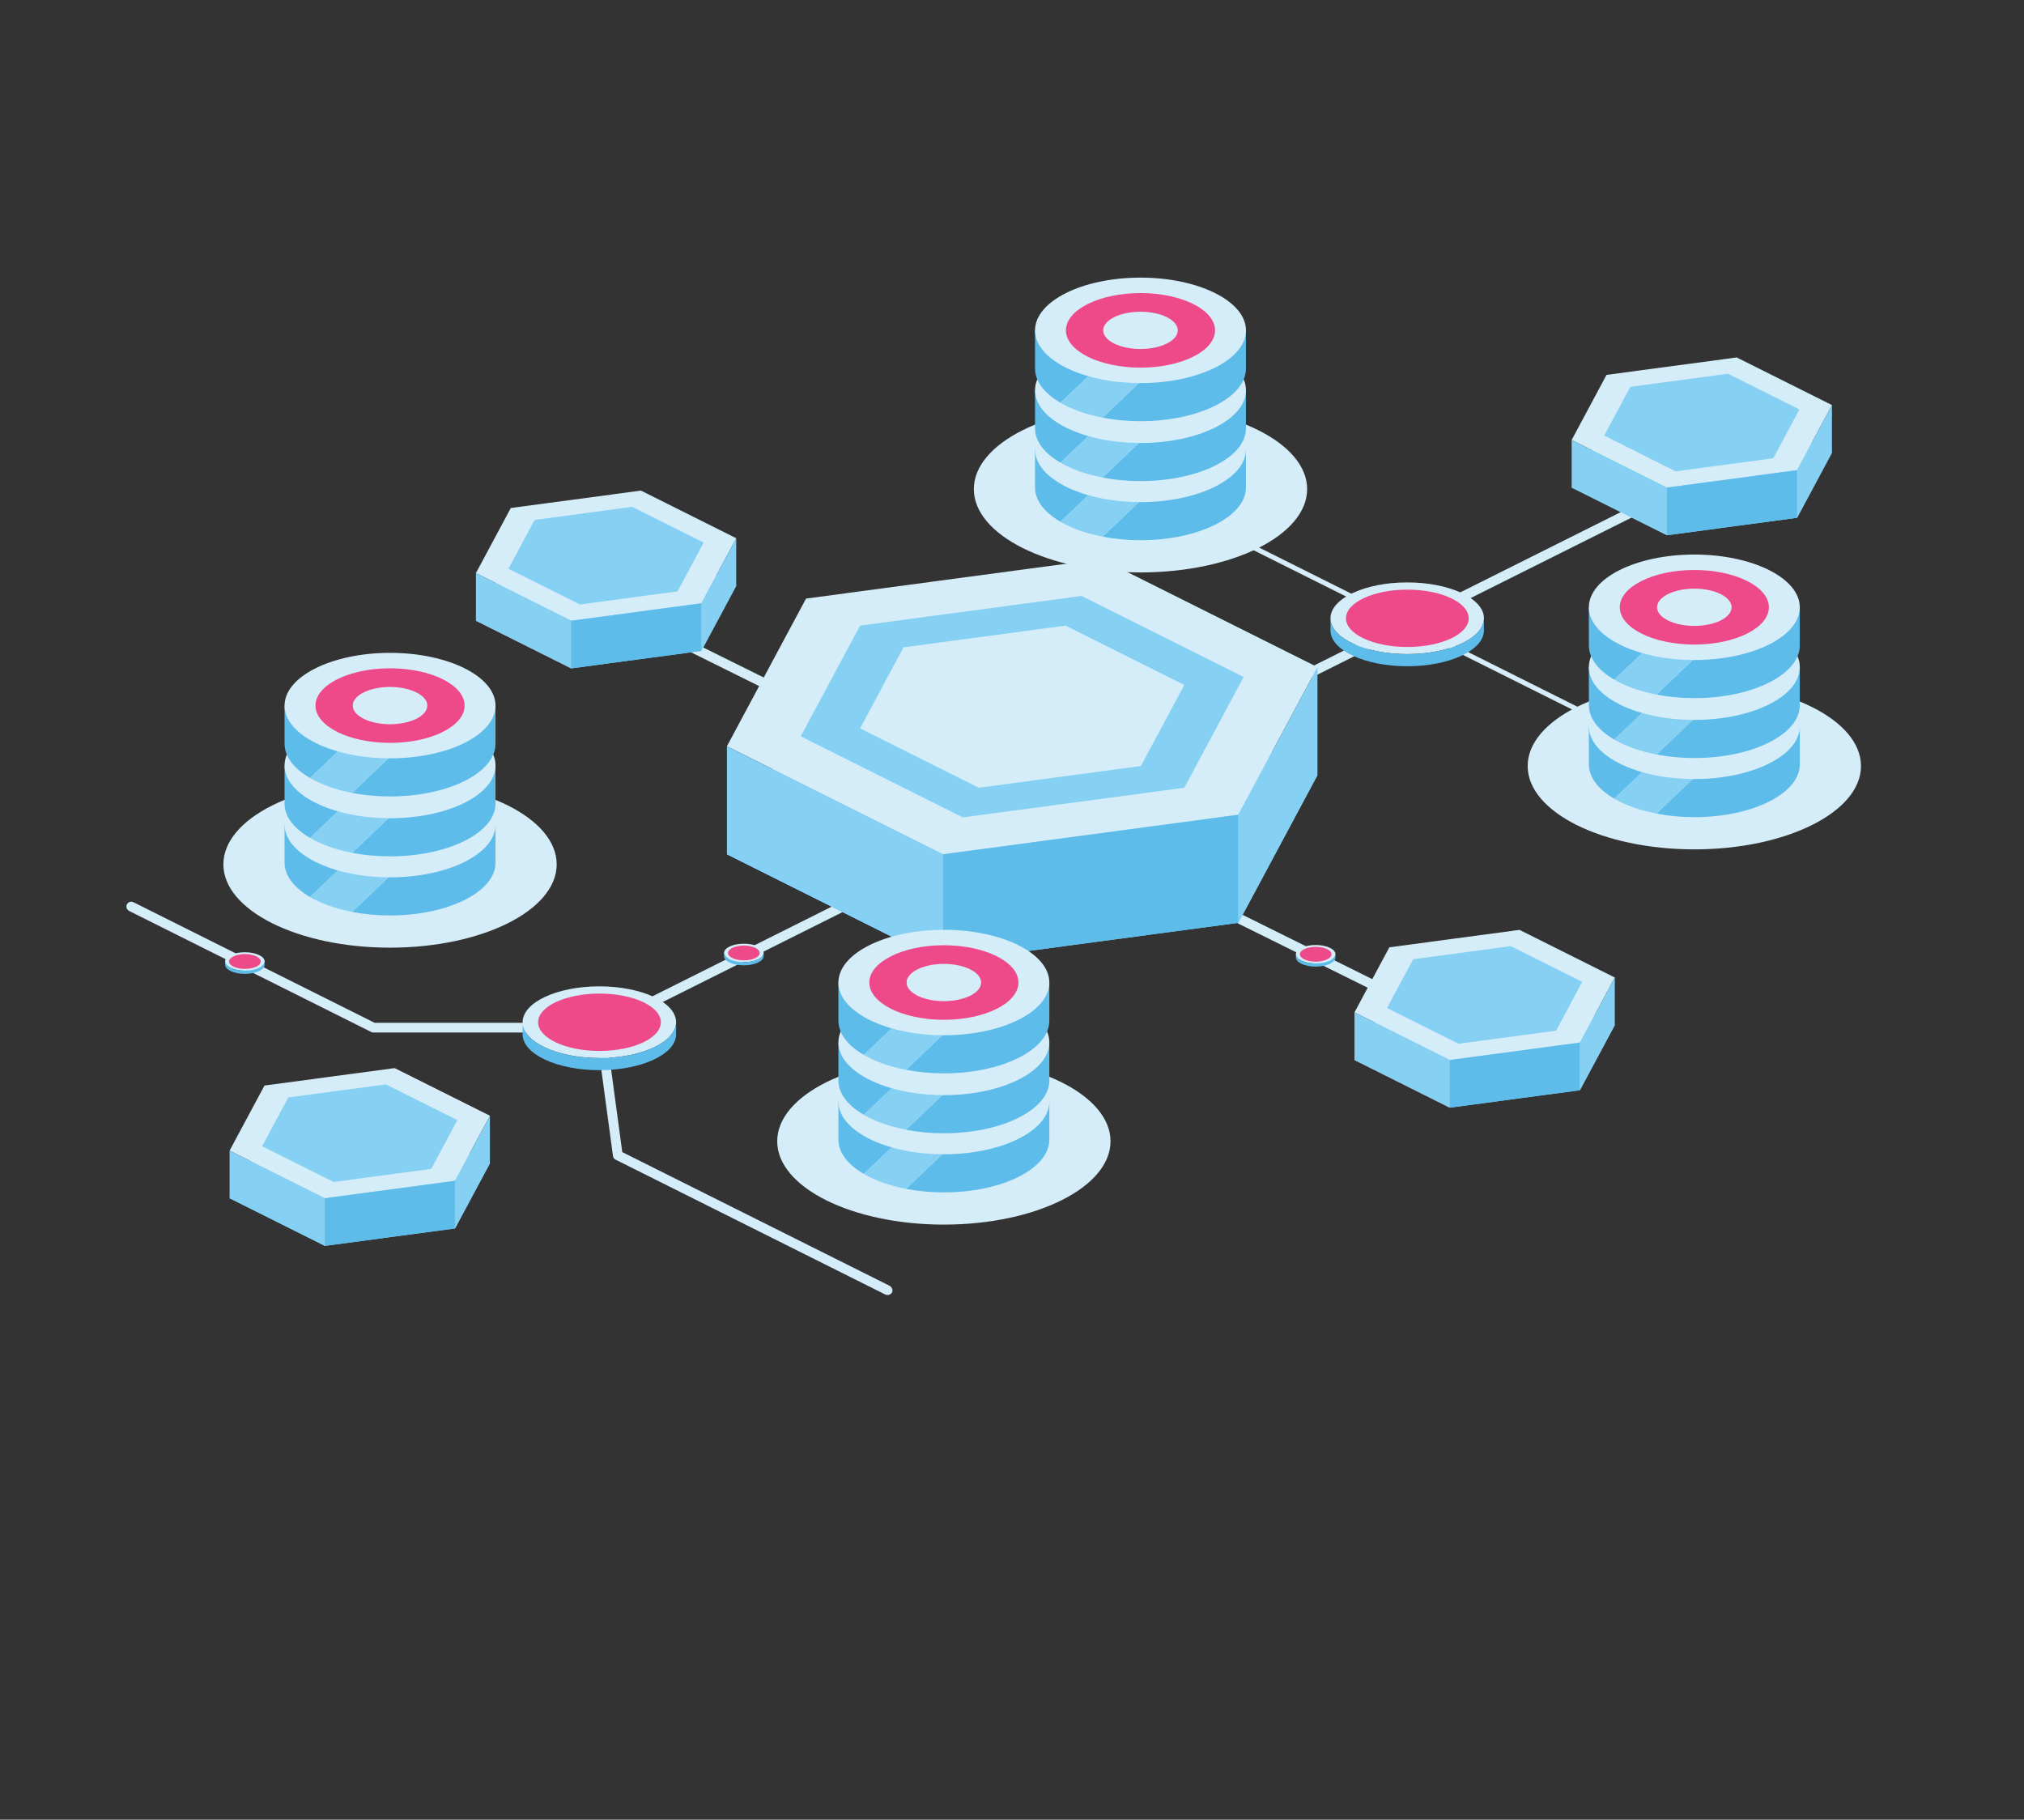 <?xml version="1.0" encoding="utf-8"?>
<!-- Generator: Adobe Illustrator 16.0.0, SVG Export Plug-In . SVG Version: 6.00 Build 0)  -->
<!DOCTYPE svg PUBLIC "-//W3C//DTD SVG 1.1//EN" "http://www.w3.org/Graphics/SVG/1.1/DTD/svg11.dtd">
<svg version="1.1" id="Layer_1" xmlns="http://www.w3.org/2000/svg" xmlns:xlink="http://www.w3.org/1999/xlink" x="0px" y="0px"
	 width="416px" height="374px" viewBox="0 0 416 374" enable-background="new 0 0 416 374" xml:space="preserve">
<rect x="0" y="0" width="416" height="374" fill="#333333" stroke="none"/>
<g>
	<path fill-rule="evenodd" clip-rule="evenodd" fill="#FFFFFF" d="M936.068,300.069"/>
	<path fill-rule="evenodd" clip-rule="evenodd" fill="#FFFFFF" d="M536.068,300.069"/>
	<path fill="#D5EDF8" d="M354.424,94.931l0.338,0.193l0.24,0.309c0.102,0.373,0.102,0.379,0.053,0.764l-0.193,0.34l-0.307,0.238
		L123.886,212.11c-0.218,0.08-0.219,0.08-0.447,0.105H76.755c-0.229-0.025-0.23-0.025-0.447-0.105l-49.791-24.896l-0.308-0.238
		l-0.194-0.34c-0.047-0.383-0.047-0.389,0.055-0.762l0.24-0.309l0.338-0.193l0.388-0.049l0.376,0.104l49.58,24.789h46.211
		l230.456-115.23l0.379-0.104C354.166,94.897,354.295,94.915,354.424,94.931L354.424,94.931z"/>
	<path fill="#D5EDF8" d="M232.578,99.435l118.148,59.076l0.25,0.289c0,0,0.26,0.305-0.314,0.633l-0.383-0.027l-118.148-59.076
		c-0.152-0.119-0.154-0.121-0.25-0.289l0.025-0.381l0.121-0.154C232.223,99.394,232.125,99.31,232.578,99.435L232.578,99.435z"/>
	<path fill="#D5EDF8" d="M132.289,127.011l173.295,85.896l0.309,0.238l0.195,0.338l0.051,0.387l-0.102,0.377l-0.238,0.309
		l-0.338,0.195l-0.389,0.051l-0.377-0.102l-173.296-85.898l-0.309-0.238l-0.193-0.338l-0.051-0.387l0.103-0.377
		c0.206-0.268,0.235-0.389,0.575-0.504C131.769,126.876,132.035,126.94,132.289,127.011L132.289,127.011z"/>
	<path fill="#D5EDF8" d="M123.528,210.22c0.684,0.115,0.767,0.23,0.9,0.863l3.469,25.711l55.002,27.502c0,0,0.68,0.496,0.525,1.131
		c-0.142,0.58-0.836,0.896-1.42,0.658l-55.474-27.738c-0.271-0.16-0.44-0.26-0.544-0.76l-3.54-26.238
		c-0.026-0.432,0.032-0.451,0.097-0.58C122.703,210.45,122.854,210.21,123.528,210.22L123.528,210.22z"/>
	<path fill-rule="evenodd" clip-rule="evenodd" fill="#D5EDF8" d="M80.165,160.524c18.904,0,34.253,7.674,34.253,17.127
		c0,9.451-15.349,17.125-34.253,17.125s-34.254-7.674-34.254-17.125C45.911,168.198,61.261,160.524,80.165,160.524L80.165,160.524z"
		/>
	<path fill-rule="evenodd" clip-rule="evenodd" fill="#5EBCEA" d="M92.382,168.376c0.979,0.324,1.902,0.697,2.758,1.107h6.703v7.834
		c0,5.98-9.715,10.838-21.678,10.838h-0.141c-2.69-0.008-5.266-0.264-7.639-0.734L92.382,168.376L92.382,168.376z"/>
	<path fill-rule="evenodd" clip-rule="evenodd" fill="#5EBCEA" d="M63.716,184.36c-3.261-1.887-5.229-4.352-5.229-7.043v-7.834
		h6.703c3.893-1.861,9.168-3.006,14.975-3.006c0.766,0,1.521,0.021,2.26,0.063L63.716,184.36L63.716,184.36z"/>
	<path fill-rule="evenodd" clip-rule="evenodd" fill="#D5EDF8" d="M80.165,158.646c11.963,0,21.678,4.855,21.678,10.838
		c0,5.98-9.715,10.838-21.678,10.838c-11.964,0-21.678-4.857-21.678-10.838C58.487,163.501,68.201,158.646,80.165,158.646
		L80.165,158.646z"/>
	<path fill-rule="evenodd" clip-rule="evenodd" fill="#86D0F3" d="M69.444,178.903c3.074,0.877,6.619,1.389,10.396,1.418l-7.455,7.1
		c-3.383-0.645-6.357-1.705-8.67-3.061L69.444,178.903L69.444,178.903z"/>
	<path fill-rule="evenodd" clip-rule="evenodd" fill="#5EBCEA" d="M92.382,156.226c0.979,0.324,1.902,0.697,2.758,1.107h6.703v7.834
		c0,5.982-9.715,10.838-21.678,10.838h-0.141c-2.69-0.008-5.266-0.262-7.639-0.732L92.382,156.226L92.382,156.226z"/>
	<path fill-rule="evenodd" clip-rule="evenodd" fill="#5EBCEA" d="M63.716,172.21c-3.261-1.887-5.229-4.352-5.229-7.043v-7.834
		h6.703c3.893-1.861,9.168-3.004,14.975-3.004c0.766,0,1.521,0.02,2.26,0.061L63.716,172.21L63.716,172.21z"/>
	<path fill-rule="evenodd" clip-rule="evenodd" fill="#D5EDF8" d="M80.165,146.495c11.963,0,21.678,4.855,21.678,10.838
		s-9.715,10.838-21.678,10.838c-11.964,0-21.678-4.855-21.678-10.838S68.201,146.495,80.165,146.495L80.165,146.495z"/>
	<path fill-rule="evenodd" clip-rule="evenodd" fill="#86D0F3" d="M69.444,166.753c3.074,0.877,6.619,1.389,10.396,1.416
		l-7.455,7.104c-3.383-0.646-6.357-1.705-8.67-3.063L69.444,166.753L69.444,166.753z"/>
	<path fill-rule="evenodd" clip-rule="evenodd" fill="#5EBCEA" d="M92.382,143.913c0.979,0.324,1.902,0.701,2.758,1.109h6.703v7.834
		c0,5.98-9.715,10.838-21.678,10.838h-0.141c-2.69-0.01-5.266-0.264-7.639-0.732L92.382,143.913L92.382,143.913z"/>
	<path fill-rule="evenodd" clip-rule="evenodd" fill="#5EBCEA" d="M63.716,159.899c-3.261-1.887-5.229-4.352-5.229-7.043v-7.834
		h6.703c3.893-1.861,9.168-3.006,14.975-3.006c0.766,0,1.521,0.02,2.26,0.061L63.716,159.899L63.716,159.899z"/>
	<path fill-rule="evenodd" clip-rule="evenodd" fill="#D5EDF8" d="M80.165,134.183c11.963,0,21.678,4.857,21.678,10.84
		s-9.715,10.838-21.678,10.838c-11.964,0-21.678-4.855-21.678-10.838S68.201,134.183,80.165,134.183L80.165,134.183z"/>
	<path fill-rule="evenodd" clip-rule="evenodd" fill="#EE4988" d="M80.165,137.358c8.458,0,15.325,3.434,15.325,7.664
		c0,4.229-6.867,7.662-15.325,7.662s-15.324-3.434-15.324-7.662C64.841,140.792,71.707,137.358,80.165,137.358L80.165,137.358z"/>
	<path fill-rule="evenodd" clip-rule="evenodd" fill="#D5EDF8" d="M80.165,141.188c4.229,0,7.662,1.719,7.662,3.834
		c0,2.113-3.434,3.832-7.662,3.832s-7.663-1.719-7.663-3.832C72.502,142.907,75.937,141.188,80.165,141.188L80.165,141.188z"/>
	<path fill-rule="evenodd" clip-rule="evenodd" fill="#86D0F3" d="M69.444,154.442c3.074,0.877,6.619,1.389,10.396,1.418
		l-7.455,7.102c-3.383-0.646-6.357-1.707-8.67-3.063L69.444,154.442L69.444,154.442z"/>
	<path fill-rule="evenodd" clip-rule="evenodd" fill="#D5EDF8" d="M123.188,202.724c8.705,0,15.772,3.303,15.772,7.367
		c0,4.066-7.067,7.367-15.772,7.367c-8.703,0-15.771-3.301-15.771-7.367C107.418,206.026,114.485,202.724,123.188,202.724
		L123.188,202.724z"/>
	<path fill-rule="evenodd" clip-rule="evenodd" fill="#5EBCEA" d="M138.961,210.099v2.52c-0.034,4.053-7.088,7.338-15.772,7.338
		c-8.703,0-15.771-3.301-15.771-7.367c0-0.084,0.013-2.207,0.013-2.207c0.326,3.932,7.262,7.076,15.758,7.076
		C131.89,217.458,138.954,214.161,138.961,210.099L138.961,210.099z"/>
	<path fill-rule="evenodd" clip-rule="evenodd" fill="#EE4988" d="M123.216,204.212c6.963,0,12.614,2.641,12.614,5.891
		c0,3.254-5.651,5.895-12.614,5.895s-12.615-2.641-12.615-5.895C110.601,206.853,116.253,204.212,123.216,204.212L123.216,204.212z"
		/>
	<path fill-rule="evenodd" clip-rule="evenodd" fill="#D5EDF8" d="M289.229,119.704c8.705,0,15.771,3.301,15.771,7.365
		c0,4.068-7.066,7.367-15.771,7.367s-15.771-3.299-15.771-7.367C273.457,123.005,280.523,119.704,289.229,119.704L289.229,119.704z"
		/>
	<path fill-rule="evenodd" clip-rule="evenodd" fill="#5EBCEA" d="M305,127.077v2.52c-0.033,4.053-7.088,7.338-15.771,7.338
		c-8.705,0-15.771-3.301-15.771-7.367c0-0.084,0.012-2.207,0.012-2.207c0.328,3.932,7.264,7.076,15.76,7.076
		C297.928,134.437,304.994,131.14,305,127.077L305,127.077z"/>
	<path fill-rule="evenodd" clip-rule="evenodd" fill="#EE4988" d="M289.256,121.19c6.961,0,12.613,2.641,12.613,5.893
		s-5.652,5.893-12.613,5.893c-6.963,0-12.615-2.641-12.615-5.893S282.293,121.19,289.256,121.19L289.256,121.19z"/>
	<path fill-rule="evenodd" clip-rule="evenodd" fill="#D5EDF8" d="M50.329,195.714c2.246,0,4.068,0.852,4.068,1.9
		c0,1.051-1.822,1.9-4.068,1.9s-4.07-0.85-4.07-1.9C46.259,196.565,48.083,195.714,50.329,195.714L50.329,195.714z"/>
	<path fill-rule="evenodd" clip-rule="evenodd" fill="#5EBCEA" d="M54.397,197.616v0.65c-0.008,1.045-1.828,1.895-4.068,1.895
		c-2.246,0-4.07-0.854-4.07-1.902c0-0.021,0.004-0.568,0.004-0.568c0.084,1.014,1.875,1.824,4.066,1.824
		C52.574,199.515,54.397,198.665,54.397,197.616L54.397,197.616z"/>
	<path fill-rule="evenodd" clip-rule="evenodd" fill="#EE4988" d="M50.336,196.097c1.796,0,3.255,0.684,3.255,1.521
		c0,0.84-1.459,1.52-3.255,1.52c-1.797,0-3.255-0.68-3.255-1.52C47.081,196.78,48.539,196.097,50.336,196.097L50.336,196.097z"/>
	<path fill-rule="evenodd" clip-rule="evenodd" fill="#D5EDF8" d="M152.884,193.96c2.246,0,4.069,0.852,4.069,1.9
		c0,1.051-1.823,1.9-4.069,1.9s-4.07-0.85-4.07-1.9C148.813,194.812,150.638,193.96,152.884,193.96L152.884,193.96z"/>
	<path fill-rule="evenodd" clip-rule="evenodd" fill="#5EBCEA" d="M156.953,195.862v0.65c-0.009,1.045-1.828,1.895-4.069,1.895
		c-2.246,0-4.07-0.854-4.07-1.902c0-0.021,0.004-0.57,0.004-0.57c0.084,1.016,1.875,1.826,4.066,1.826
		C155.129,197.761,156.952,196.911,156.953,195.862L156.953,195.862z"/>
	<path fill-rule="evenodd" clip-rule="evenodd" fill="#EE4988" d="M152.892,194.343c1.795,0,3.254,0.684,3.254,1.521
		c0,0.84-1.459,1.52-3.254,1.52c-1.797,0-3.256-0.68-3.256-1.52C149.636,195.026,151.095,194.343,152.892,194.343L152.892,194.343z"
		/>
	<path fill-rule="evenodd" clip-rule="evenodd" fill="#D5EDF8" d="M270.416,194.226c2.246,0,4.068,0.852,4.068,1.9
		s-1.822,1.902-4.068,1.902s-4.07-0.854-4.07-1.902S268.17,194.226,270.416,194.226L270.416,194.226z"/>
	<path fill-rule="evenodd" clip-rule="evenodd" fill="#5EBCEA" d="M274.484,196.128v0.65c-0.008,1.047-1.828,1.893-4.068,1.893
		c-2.246,0-4.07-0.85-4.07-1.9c0-0.021,0.004-0.568,0.004-0.568c0.084,1.014,1.873,1.826,4.066,1.826
		C272.66,198.028,274.482,197.177,274.484,196.128L274.484,196.128z"/>
	<path fill-rule="evenodd" clip-rule="evenodd" fill="#EE4988" d="M270.422,194.61c1.797,0,3.256,0.68,3.256,1.52
		c0,0.838-1.459,1.521-3.256,1.521c-1.795,0-3.254-0.684-3.254-1.521C267.168,195.29,268.627,194.61,270.422,194.61L270.422,194.61z
		"/>
	<polygon fill-rule="evenodd" clip-rule="evenodd" fill="#86D0F3" points="285.559,204.493 312.309,200.909 331.891,210.7 
		324.723,224.075 297.973,227.659 278.391,217.868 285.559,204.493 	"/>
	<polygon fill-rule="evenodd" clip-rule="evenodd" fill="#D5EDF8" points="285.559,194.702 312.309,191.118 331.891,200.909 
		324.723,214.284 297.973,217.868 278.391,208.077 285.559,194.702 	"/>
	<polygon fill-rule="evenodd" clip-rule="evenodd" fill="#86D0F3" points="290.453,197.149 310.516,194.462 325.203,201.804 
		319.828,211.835 299.766,214.524 285.078,207.181 290.453,197.149 	"/>
	<polygon fill-rule="evenodd" clip-rule="evenodd" fill="#86D0F3" points="278.391,208.077 278.391,217.868 297.973,227.659 
		297.973,217.868 278.391,208.077 	"/>
	<polygon fill-rule="evenodd" clip-rule="evenodd" fill="#5EBCEA" points="324.723,224.075 297.973,227.659 297.973,217.868 
		324.723,214.284 324.723,224.075 	"/>
	<polygon fill-rule="evenodd" clip-rule="evenodd" fill="#86D0F3" points="331.891,200.909 331.891,210.7 324.723,224.075 
		324.723,214.284 331.891,200.909 	"/>
	<polygon fill-rule="evenodd" clip-rule="evenodd" fill="#86D0F3" points="54.36,232.903 81.11,229.319 100.692,239.11 
		93.524,252.485 66.774,256.069 47.192,246.278 54.36,232.903 	"/>
	<polygon fill-rule="evenodd" clip-rule="evenodd" fill="#D5EDF8" points="54.36,223.112 81.11,219.528 100.692,229.319 
		93.524,242.694 66.774,246.278 47.192,236.487 54.36,223.112 	"/>
	<polygon fill-rule="evenodd" clip-rule="evenodd" fill="#86D0F3" points="59.255,225.56 79.317,222.872 94.005,230.216 
		88.629,240.247 68.565,242.935 53.88,235.591 59.255,225.56 	"/>
	<polygon fill-rule="evenodd" clip-rule="evenodd" fill="#86D0F3" points="47.192,236.487 47.192,246.278 66.774,256.069 
		66.774,246.278 47.192,236.487 	"/>
	<polygon fill-rule="evenodd" clip-rule="evenodd" fill="#5EBCEA" points="93.524,252.485 66.774,256.069 66.774,246.278 
		93.524,242.694 93.524,252.485 	"/>
	<polygon fill-rule="evenodd" clip-rule="evenodd" fill="#86D0F3" points="100.692,229.319 100.692,239.11 93.524,252.485 
		93.524,242.694 100.692,229.319 	"/>
	<polygon fill-rule="evenodd" clip-rule="evenodd" fill="#86D0F3" points="330.197,86.843 356.947,83.259 376.529,93.05 
		369.361,106.425 342.611,110.009 323.029,100.218 330.197,86.843 	"/>
	<polygon fill-rule="evenodd" clip-rule="evenodd" fill="#D5EDF8" points="330.197,77.05 356.947,73.467 376.529,83.259 
		369.361,96.634 342.611,100.218 323.029,90.425 330.197,77.05 	"/>
	<polygon fill-rule="evenodd" clip-rule="evenodd" fill="#86D0F3" points="335.094,79.499 355.154,76.81 369.842,84.155 
		364.467,94.185 344.404,96.874 329.717,89.528 335.094,79.499 	"/>
	<polygon fill-rule="evenodd" clip-rule="evenodd" fill="#86D0F3" points="323.029,90.425 323.029,100.218 342.611,110.009 
		342.611,100.218 323.029,90.425 	"/>
	<polygon fill-rule="evenodd" clip-rule="evenodd" fill="#5EBCEA" points="369.361,106.425 342.611,110.009 342.611,100.218 
		369.361,96.634 369.361,106.425 	"/>
	<polygon fill-rule="evenodd" clip-rule="evenodd" fill="#86D0F3" points="376.529,83.259 376.529,93.05 369.361,106.425 
		369.361,96.634 376.529,83.259 	"/>
	<polygon fill-rule="evenodd" clip-rule="evenodd" fill="#86D0F3" points="104.985,114.206 131.735,110.622 151.319,120.413 
		144.151,133.788 117.401,137.372 97.819,127.581 104.985,114.206 	"/>
	<polygon fill-rule="evenodd" clip-rule="evenodd" fill="#D5EDF8" points="104.985,104.413 131.735,100.831 151.319,110.622 
		144.151,123.997 117.401,127.581 97.819,117.788 104.985,104.413 	"/>
	<polygon fill-rule="evenodd" clip-rule="evenodd" fill="#86D0F3" points="109.882,106.86 129.944,104.173 144.632,111.517 
		139.256,121.548 119.192,124.235 104.506,116.894 109.882,106.86 	"/>
	<polygon fill-rule="evenodd" clip-rule="evenodd" fill="#86D0F3" points="97.819,117.788 97.819,127.581 117.401,137.372 
		117.401,127.581 97.819,117.788 	"/>
	<polygon fill-rule="evenodd" clip-rule="evenodd" fill="#5EBCEA" points="144.151,133.788 117.401,137.372 117.401,127.581 
		144.151,123.997 144.151,133.788 	"/>
	<polygon fill-rule="evenodd" clip-rule="evenodd" fill="#86D0F3" points="151.319,110.622 151.319,120.413 144.151,133.788 
		144.151,123.997 151.319,110.622 	"/>
	<polygon fill-rule="evenodd" clip-rule="evenodd" fill="#86D0F3" points="165.668,145.245 226.355,137.112 270.783,159.327 
		254.521,189.671 193.834,197.802 149.406,175.589 165.668,145.245 	"/>
	<polygon fill-rule="evenodd" clip-rule="evenodd" fill="#D5EDF8" points="165.668,123.028 226.355,114.897 270.783,137.112 
		254.521,167.458 193.834,175.589 149.406,153.374 165.668,123.028 	"/>
	<polygon fill-rule="evenodd" clip-rule="evenodd" fill="#86D0F3" points="176.774,128.583 222.291,122.483 255.611,139.144 
		243.416,161.905 197.899,168.003 164.578,151.343 176.774,128.583 	"/>
	<polygon fill-rule="evenodd" clip-rule="evenodd" fill="#D5EDF8" points="185.703,133.046 219.023,128.583 243.416,140.778 
		234.486,157.44 201.167,161.905 176.774,149.708 185.703,133.046 	"/>
	<polygon fill-rule="evenodd" clip-rule="evenodd" fill="#86D0F3" points="149.406,153.374 149.406,175.589 193.834,197.802 
		193.834,175.589 149.406,153.374 	"/>
	<polygon fill-rule="evenodd" clip-rule="evenodd" fill="#5EBCEA" points="254.521,189.671 193.834,197.802 193.834,175.589 
		254.521,167.458 254.521,189.671 	"/>
	<polygon fill-rule="evenodd" clip-rule="evenodd" fill="#86D0F3" points="270.783,137.112 270.783,159.327 254.521,189.671 
		254.521,167.458 270.783,137.112 	"/>
	<path fill-rule="evenodd" clip-rule="evenodd" fill="#D5EDF8" d="M193.998,217.44c18.904,0,34.252,7.674,34.252,17.127
		c0,9.451-15.348,17.127-34.252,17.127c-18.905,0-34.254-7.676-34.254-17.127C159.744,225.114,175.093,217.44,193.998,217.44
		L193.998,217.44z"/>
	<path fill-rule="evenodd" clip-rule="evenodd" fill="#5EBCEA" d="M206.215,225.292c0.979,0.324,1.9,0.699,2.756,1.107h6.703v7.834
		c0,5.982-9.713,10.838-21.676,10.838h-0.14c-2.691-0.01-5.266-0.264-7.641-0.732L206.215,225.292L206.215,225.292z"/>
	<path fill-rule="evenodd" clip-rule="evenodd" fill="#5EBCEA" d="M177.548,241.276c-3.26-1.887-5.227-4.352-5.227-7.043v-7.834
		h6.701c3.894-1.861,9.17-3.006,14.976-3.006c0.767,0,1.522,0.021,2.261,0.063L177.548,241.276L177.548,241.276z"/>
	<path fill-rule="evenodd" clip-rule="evenodd" fill="#D5EDF8" d="M193.998,215.56c11.963,0,21.676,4.857,21.676,10.84
		s-9.713,10.838-21.676,10.838c-11.964,0-21.677-4.855-21.677-10.838S182.034,215.56,193.998,215.56L193.998,215.56z"/>
	<path fill-rule="evenodd" clip-rule="evenodd" fill="#86D0F3" d="M183.276,235.819c3.076,0.879,6.621,1.389,10.398,1.418
		l-7.457,7.102c-3.382-0.646-6.355-1.707-8.67-3.063L183.276,235.819L183.276,235.819z"/>
	<path fill-rule="evenodd" clip-rule="evenodd" fill="#5EBCEA" d="M206.215,213.142c0.979,0.324,1.9,0.699,2.756,1.107h6.703v7.834
		c0,5.982-9.713,10.838-21.676,10.838h-0.14c-2.691-0.008-5.266-0.262-7.641-0.732L206.215,213.142L206.215,213.142z"/>
	<path fill-rule="evenodd" clip-rule="evenodd" fill="#5EBCEA" d="M177.548,229.126c-3.26-1.887-5.227-4.35-5.227-7.043v-7.834
		h6.701c3.894-1.861,9.17-3.004,14.976-3.004c0.767,0,1.522,0.02,2.261,0.061L177.548,229.126L177.548,229.126z"/>
	<path fill-rule="evenodd" clip-rule="evenodd" fill="#D5EDF8" d="M193.998,203.411c11.963,0,21.676,4.855,21.676,10.838
		s-9.713,10.838-21.676,10.838c-11.964,0-21.677-4.855-21.677-10.838S182.034,203.411,193.998,203.411L193.998,203.411z"/>
	<path fill-rule="evenodd" clip-rule="evenodd" fill="#86D0F3" d="M183.276,223.669c3.076,0.877,6.621,1.389,10.398,1.418
		l-7.457,7.102c-3.382-0.646-6.355-1.705-8.67-3.063L183.276,223.669L183.276,223.669z"/>
	<path fill-rule="evenodd" clip-rule="evenodd" fill="#5EBCEA" d="M206.215,200.831c0.979,0.324,1.9,0.699,2.756,1.107h6.703v7.834
		c0,5.982-9.713,10.838-21.676,10.838h-0.14c-2.691-0.008-5.266-0.264-7.641-0.732L206.215,200.831L206.215,200.831z"/>
	<path fill-rule="evenodd" clip-rule="evenodd" fill="#5EBCEA" d="M177.548,216.815c-3.26-1.887-5.227-4.352-5.227-7.043v-7.834
		h6.701c3.894-1.861,9.17-3.004,14.976-3.004c0.767,0,1.522,0.02,2.261,0.061L177.548,216.815L177.548,216.815z"/>
	<path fill-rule="evenodd" clip-rule="evenodd" fill="#D5EDF8" d="M193.998,191.101c11.963,0,21.676,4.855,21.676,10.838
		s-9.713,10.84-21.676,10.84c-11.964,0-21.677-4.857-21.677-10.84S182.034,191.101,193.998,191.101L193.998,191.101z"/>
	<path fill-rule="evenodd" clip-rule="evenodd" fill="#EE4988" d="M193.998,194.276c8.458,0,15.324,3.434,15.324,7.662
		s-6.866,7.662-15.324,7.662s-15.325-3.434-15.325-7.662S185.54,194.276,193.998,194.276L193.998,194.276z"/>
	<path fill-rule="evenodd" clip-rule="evenodd" fill="#D5EDF8" d="M193.998,198.108c4.229,0,7.662,1.717,7.662,3.83
		c0,2.115-3.433,3.83-7.662,3.83s-7.663-1.715-7.663-3.83C186.335,199.825,189.769,198.108,193.998,198.108L193.998,198.108z"/>
	<path fill-rule="evenodd" clip-rule="evenodd" fill="#86D0F3" d="M183.276,211.358c3.076,0.879,6.621,1.391,10.398,1.418
		l-7.457,7.102c-3.382-0.645-6.355-1.705-8.67-3.063L183.276,211.358L183.276,211.358z"/>
	<path fill-rule="evenodd" clip-rule="evenodd" fill="#D5EDF8" d="M234.408,83.399c18.906,0,34.254,7.676,34.254,17.127
		c0,9.453-15.348,17.127-34.254,17.127c-18.904,0-34.251-7.674-34.251-17.127C200.157,91.075,215.504,83.399,234.408,83.399
		L234.408,83.399z"/>
	<path fill-rule="evenodd" clip-rule="evenodd" fill="#5EBCEA" d="M246.627,91.251c0.979,0.326,1.9,0.699,2.756,1.107h6.703v7.834
		c0,5.982-9.713,10.84-21.678,10.84h-0.139c-2.691-0.01-5.266-0.264-7.641-0.734L246.627,91.251L246.627,91.251z"/>
	<path fill-rule="evenodd" clip-rule="evenodd" fill="#5EBCEA" d="M217.959,107.235c-3.26-1.887-5.227-4.35-5.227-7.043v-7.834
		h6.703c3.891-1.859,9.168-3.004,14.973-3.004c0.768,0,1.523,0.02,2.262,0.061L217.959,107.235L217.959,107.235z"/>
	<path fill-rule="evenodd" clip-rule="evenodd" fill="#D5EDF8" d="M234.408,81.521c11.965,0,21.678,4.857,21.678,10.838
		c0,5.982-9.713,10.84-21.678,10.84c-11.963,0-21.676-4.857-21.676-10.84C212.732,86.378,222.445,81.521,234.408,81.521
		L234.408,81.521z"/>
	<path fill-rule="evenodd" clip-rule="evenodd" fill="#86D0F3" d="M223.688,101.78c3.076,0.877,6.621,1.389,10.398,1.416
		l-7.457,7.102c-3.381-0.646-6.355-1.705-8.67-3.063L223.688,101.78L223.688,101.78z"/>
	<path fill-rule="evenodd" clip-rule="evenodd" fill="#5EBCEA" d="M246.627,79.101c0.979,0.324,1.9,0.699,2.756,1.109h6.703v7.832
		c0,5.982-9.713,10.84-21.678,10.84h-0.139c-2.691-0.01-5.266-0.264-7.641-0.734L246.627,79.101L246.627,79.101z"/>
	<path fill-rule="evenodd" clip-rule="evenodd" fill="#5EBCEA" d="M217.959,95.085c-3.26-1.885-5.227-4.35-5.227-7.043V80.21h6.703
		c3.891-1.861,9.168-3.006,14.973-3.006c0.768,0,1.523,0.02,2.262,0.061L217.959,95.085L217.959,95.085z"/>
	<path fill-rule="evenodd" clip-rule="evenodd" fill="#D5EDF8" d="M234.408,69.371c11.965,0,21.678,4.857,21.678,10.839
		c0,5.98-9.713,10.838-21.678,10.838c-11.963,0-21.676-4.857-21.676-10.838C212.732,74.228,222.445,69.371,234.408,69.371
		L234.408,69.371z"/>
	<path fill-rule="evenodd" clip-rule="evenodd" fill="#86D0F3" d="M223.688,89.63c3.076,0.877,6.621,1.389,10.398,1.416
		l-7.457,7.102c-3.381-0.645-6.355-1.705-8.67-3.063L223.688,89.63L223.688,89.63z"/>
	<path fill-rule="evenodd" clip-rule="evenodd" fill="#5EBCEA" d="M246.627,66.792c0.979,0.324,1.9,0.698,2.756,1.106h6.703v7.833
		c0,5.982-9.713,10.838-21.678,10.838h-0.139c-2.691-0.008-5.266-0.262-7.641-0.732L246.627,66.792L246.627,66.792z"/>
	<path fill-rule="evenodd" clip-rule="evenodd" fill="#5EBCEA" d="M217.959,82.774c-3.26-1.887-5.227-4.35-5.227-7.043v-7.833h6.703
		c3.891-1.86,9.168-3.004,14.973-3.004c0.768,0,1.523,0.02,2.262,0.061L217.959,82.774L217.959,82.774z"/>
	<path fill-rule="evenodd" clip-rule="evenodd" fill="#D5EDF8" d="M234.408,57.06c11.965,0,21.678,4.856,21.678,10.838
		c0,5.982-9.713,10.837-21.678,10.837c-11.963,0-21.676-4.855-21.676-10.837C212.732,61.917,222.445,57.06,234.408,57.06
		L234.408,57.06z"/>
	<path fill-rule="evenodd" clip-rule="evenodd" fill="#EE4988" d="M234.408,60.236c8.459,0,15.326,3.434,15.326,7.662
		c0,4.229-6.867,7.662-15.326,7.662c-8.457,0-15.324-3.433-15.324-7.662C219.084,63.669,225.951,60.236,234.408,60.236
		L234.408,60.236z"/>
	<path fill-rule="evenodd" clip-rule="evenodd" fill="#D5EDF8" d="M234.408,64.068c4.23,0,7.662,1.716,7.662,3.83
		c0,2.115-3.432,3.832-7.662,3.832c-4.229,0-7.662-1.717-7.662-3.832C226.746,65.784,230.18,64.068,234.408,64.068L234.408,64.068z"
		/>
	<path fill-rule="evenodd" clip-rule="evenodd" fill="#86D0F3" d="M223.688,77.317c3.076,0.879,6.621,1.391,10.398,1.418
		l-7.457,7.102c-3.381-0.646-6.355-1.705-8.67-3.063L223.688,77.317L223.688,77.317z"/>
	<path fill-rule="evenodd" clip-rule="evenodd" fill="#D5EDF8" d="M348.242,140.315c18.904,0,34.254,7.676,34.254,17.129
		s-15.35,17.127-34.254,17.127s-34.254-7.674-34.254-17.127S329.338,140.315,348.242,140.315L348.242,140.315z"/>
	<path fill-rule="evenodd" clip-rule="evenodd" fill="#5EBCEA" d="M360.461,148.169c0.979,0.324,1.9,0.699,2.756,1.107h6.703v7.834
		c0,5.982-9.713,10.84-21.678,10.84l-0.141-0.002c-2.689-0.008-5.266-0.262-7.639-0.732L360.461,148.169L360.461,148.169z"/>
	<path fill-rule="evenodd" clip-rule="evenodd" fill="#5EBCEA" d="M331.793,164.153c-3.262-1.887-5.229-4.352-5.229-7.043v-7.834
		h6.703c3.895-1.861,9.168-3.004,14.975-3.004c0.766,0,1.523,0.02,2.262,0.061L331.793,164.153L331.793,164.153z"/>
	<path fill-rule="evenodd" clip-rule="evenodd" fill="#D5EDF8" d="M348.242,138.437c11.965,0,21.678,4.857,21.678,10.84
		s-9.713,10.84-21.678,10.84s-21.678-4.857-21.678-10.84S336.277,138.437,348.242,138.437L348.242,138.437z"/>
	<path fill-rule="evenodd" clip-rule="evenodd" fill="#86D0F3" d="M337.521,158.698c3.074,0.877,6.619,1.389,10.398,1.416
		l-7.457,7.102c-3.381-0.645-6.355-1.705-8.67-3.063L337.521,158.698L337.521,158.698z"/>
	<path fill-rule="evenodd" clip-rule="evenodd" fill="#5EBCEA" d="M360.461,136.019c0.979,0.324,1.9,0.697,2.756,1.107h6.703v7.834
		c0,5.982-9.713,10.838-21.678,10.838h-0.141c-2.689-0.008-5.266-0.262-7.639-0.732L360.461,136.019L360.461,136.019z"/>
	<path fill-rule="evenodd" clip-rule="evenodd" fill="#5EBCEA" d="M331.793,152.003c-3.262-1.887-5.229-4.35-5.229-7.043v-7.834
		h6.703c3.895-1.861,9.168-3.004,14.975-3.004c0.766,0,1.523,0.018,2.262,0.059L331.793,152.003L331.793,152.003z"/>
	<path fill-rule="evenodd" clip-rule="evenodd" fill="#D5EDF8" d="M348.242,126.288c11.965,0,21.678,4.855,21.678,10.838
		c0,5.98-9.713,10.84-21.678,10.84s-21.678-4.859-21.678-10.84C326.564,131.144,336.277,126.288,348.242,126.288L348.242,126.288z"
		/>
	<path fill-rule="evenodd" clip-rule="evenodd" fill="#86D0F3" d="M337.521,146.546c3.074,0.879,6.619,1.391,10.398,1.418
		l-7.457,7.102c-3.381-0.645-6.355-1.705-8.67-3.063L337.521,146.546L337.521,146.546z"/>
	<path fill-rule="evenodd" clip-rule="evenodd" fill="#5EBCEA" d="M360.461,123.708c0.979,0.324,1.9,0.699,2.756,1.107h6.703v7.832
		c0,5.982-9.713,10.84-21.678,10.84h-0.141c-2.689-0.01-5.266-0.264-7.639-0.732L360.461,123.708L360.461,123.708z"/>
	<path fill-rule="evenodd" clip-rule="evenodd" fill="#5EBCEA" d="M331.793,139.69c-3.262-1.885-5.229-4.35-5.229-7.043v-7.832
		h6.703c3.895-1.861,9.168-3.006,14.975-3.006c0.766,0,1.523,0.021,2.262,0.063L331.793,139.69L331.793,139.69z"/>
	<path fill-rule="evenodd" clip-rule="evenodd" fill="#D5EDF8" d="M348.242,113.976c11.965,0,21.678,4.857,21.678,10.84
		c0,5.98-9.713,10.838-21.678,10.838s-21.678-4.857-21.678-10.838C326.564,118.833,336.277,113.976,348.242,113.976L348.242,113.976
		z"/>
	<path fill-rule="evenodd" clip-rule="evenodd" fill="#EE4988" d="M348.242,117.151c8.457,0,15.324,3.436,15.324,7.664
		s-6.867,7.662-15.324,7.662c-8.459,0-15.324-3.434-15.324-7.662S339.783,117.151,348.242,117.151L348.242,117.151z"/>
	<path fill-rule="evenodd" clip-rule="evenodd" fill="#D5EDF8" d="M348.242,120.983c4.229,0,7.662,1.717,7.662,3.832
		c0,2.113-3.434,3.83-7.662,3.83s-7.662-1.717-7.662-3.83C340.58,122.7,344.014,120.983,348.242,120.983L348.242,120.983z"/>
	<path fill-rule="evenodd" clip-rule="evenodd" fill="#86D0F3" d="M337.521,134.235c3.074,0.877,6.619,1.389,10.398,1.416
		l-7.457,7.104c-3.381-0.646-6.355-1.707-8.67-3.064L337.521,134.235L337.521,134.235z"/>
</g>
</svg>
